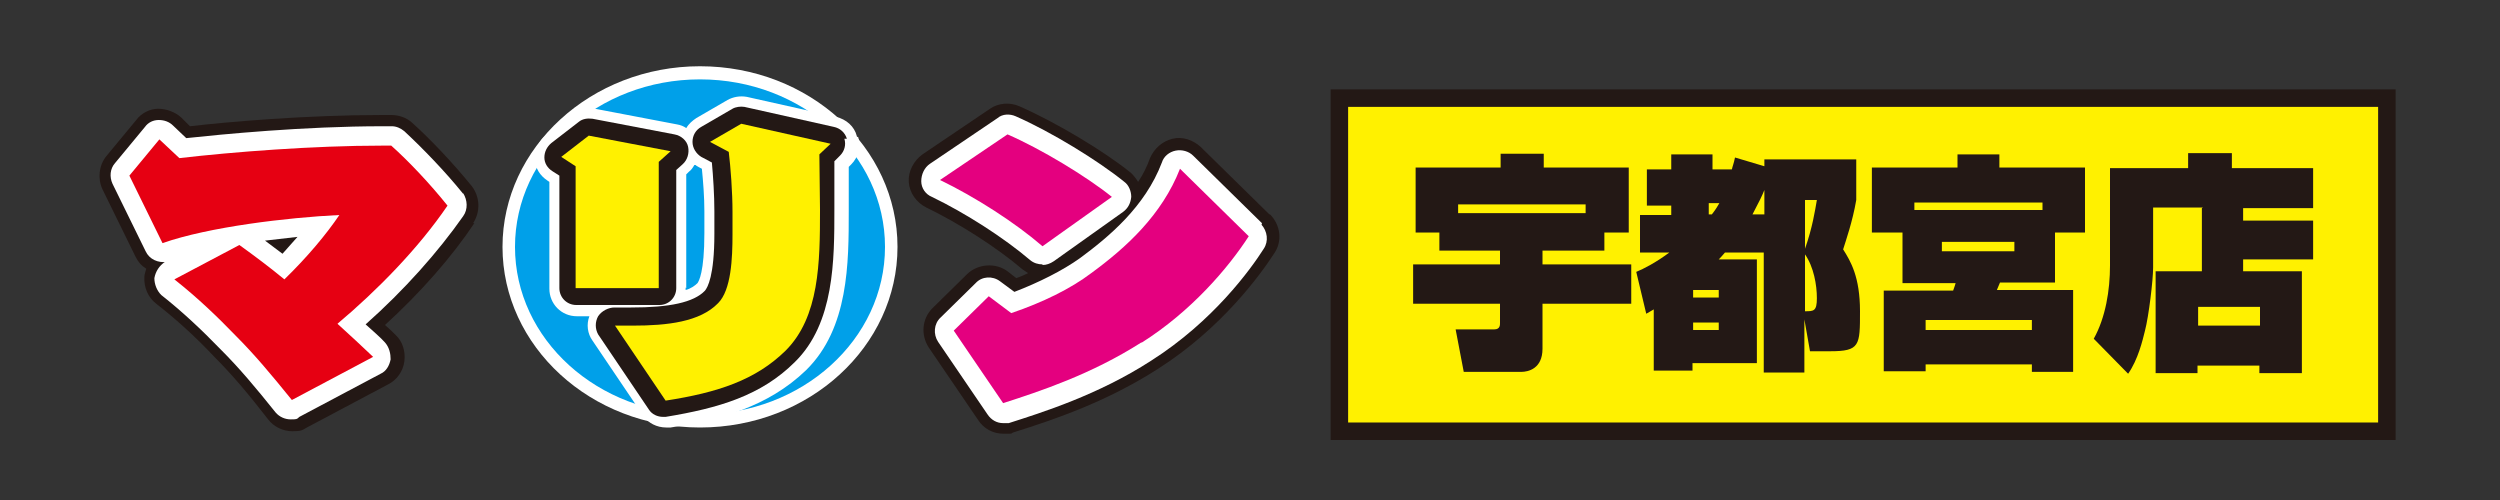 <?xml version="1.0" encoding="UTF-8"?>
<svg id="_レイヤー_1" data-name="レイヤー_1" xmlns="http://www.w3.org/2000/svg" version="1.1" viewBox="0 0 400 80">
  <rect x="0" y="0" width="400" height="80" fill="#333333" stroke="none"/>
  <!-- Generator: Adobe Illustrator 29.0.1, SVG Export Plug-In . SVG Version: 2.1.0 Build 192)  -->
  <defs>
    <style>
      .st0 {
        fill: #231815;
      }

      .st1 {
        fill: #e60012;
      }

      .st2 {
        fill: #fff;
      }

      .st3 {
        fill: #00a0e9;
      }

      .st4 {
        isolation: isolate;
      }

      .st5 {
        display: none;
      }

      .st6 {
        fill: #fff100;
      }

      .st7 {
        fill: #e4007f;
      }
    </style>
  </defs>
  <g id="_レイヤー_11" data-name="_レイヤー_1">
    <g>
      <g>
        <path class="st0" d="M75.7,35.7c1.2-1.8,1.1-4.2-.2-5.9-3-3.7-6.6-7.5-9.6-10.2-.9-.8-2.1-1.2-3.3-1.2h-1.5c-12,0-24.8,1.1-30.7,1.8l-1.4-1.4c-1-.9-2.4-1.4-3.7-1.4s-2.7.7-3.5,1.8l-4.8,5.8c-1.2,1.5-1.4,3.6-.6,5.3l5.3,10.8c.4.8.9,1.4,1.7,1.9-.1.4-.3.9-.3,1.3-.1,1.7.6,3.3,1.9,4.3,3.2,2.5,6.3,5.3,9.3,8.5h0c2.9,2.9,5.5,6,8.6,10,.9,1.2,2.4,1.9,3.9,1.9s1.6-.2,2.3-.6l13-6.9c1.4-.7,2.4-2.1,2.6-3.7s-.3-3.2-1.4-4.2c-.5-.5-1.1-1.1-1.7-1.6,5.7-5.2,10.7-10.9,14.3-16.3h-.2Z"/>
        <path class="st2" d="M74.1,31c-2.9-3.6-6.5-7.3-9.4-10-.6-.5-1.3-.8-2-.8h-1.5c-12.6,0-25.8,1.3-31.4,1.9l-2.1-2c-.6-.6-1.4-.9-2.3-.9s-1.7.4-2.2,1.1l-4.8,5.8c-.8.9-.9,2.2-.4,3.3l5.3,10.8c.6,1.3,2,1.9,3.4,1.7h-.3c-.9.6-1.5,1.5-1.7,2.6,0,1,.4,2,1.1,2.7,3.3,2.6,6.4,5.5,9.5,8.7h0c3,3,5.6,6.1,8.8,10.1.6.7,1.5,1.1,2.4,1.1s1,0,1.4-.4l13-6.9c.9-.4,1.4-1.3,1.6-2.3,0-.9-.2-1.9-.9-2.7s-2-1.9-3.1-2.9c6.2-5.5,11.6-11.6,15.6-17.3.8-1.1.7-2.6,0-3.7h0ZM42.4,38.5c1.7-.2,3.5-.4,5.2-.6-.8.9-1.6,1.8-2.4,2.7-.9-.7-1.9-1.4-2.8-2.1Z"/>
        <path class="st1" d="M54.1,51.9c1.9,1.7,3.9,3.6,5.6,5.2l-13,6.9c-3.4-4.2-6-7.3-9-10.3-2.8-2.9-6-6-9.8-9l10.4-5.5c2.5,1.8,4.9,3.6,7.2,5.5,3.7-3.6,6.7-7.2,8.8-10.3-8.3.4-20.9,1.9-28.3,4.5l-5.3-10.8,4.8-5.8,3.2,3c8.6-1,21.5-2,32.4-2h1.5c2.8,2.5,6.2,6.1,9,9.6-4.7,6.9-11.3,13.6-17.6,18.9h0Z"/>
      </g>
      <g>
        <path class="st0" d="M203.1,34.3l-11-10.8c-1.2-1.1-2.9-1.7-4.5-1.3s-2.9,1.5-3.6,3.1c-.5,1.4-1.1,2.6-1.9,3.8-.3-.5-.7-1-1.1-1.4-4.3-3.5-12-8.1-17.9-10.7-1.6-.7-3.4-.5-4.7.4l-10.8,7.3c-1.4,1-2.3,2.7-2.2,4.4s1.2,3.3,2.8,4.1c5.2,2.5,11.3,6.4,15.4,9.9.3.2.6.4.9.6-.6.3-1.3.6-1.9.8l-1.4-1.1c-1.9-1.4-4.7-1.2-6.4.4l-5.6,5.5c-1.7,1.7-1.9,4.3-.6,6.3l7.9,11.6c.9,1.4,2.4,2.2,4.1,2.2s1,0,1.5-.2c7-2.2,15.1-5,23.2-10.2,10.2-6.5,16.4-15.1,18.6-18.5,1.3-1.9,1-4.5-.7-6.2,0,0-.1,0-.1,0Z"/>
        <g>
          <path class="st2" d="M166.8,42.4c.6,0,1.2-.2,1.8-.6l11.1-7.9c.8-.6,1.2-1.4,1.3-2.4,0-.9-.4-1.9-1.1-2.4-4.2-3.4-11.7-8-17.4-10.5-.9-.4-2.1-.4-2.9.3l-10.8,7.3c-.9.6-1.4,1.7-1.4,2.8s.7,2.1,1.7,2.5c5.4,2.6,11.6,6.6,15.7,10.1.6.5,1.3.7,2,.7h0Z"/>
          <path class="st2" d="M201.9,35.7l-11-10.8c-.7-.7-1.8-1-2.8-.8s-1.9.9-2.2,1.9c-2.7,7.1-8.5,11.9-13.1,15.3-2.8,2-6.6,3.9-10.5,5.4l-2.3-1.7c-1.2-.9-2.9-.8-3.9.3l-5.6,5.5c-1.1,1-1.2,2.7-.4,3.9l7.9,11.6c.6.9,1.5,1.4,2.5,1.4s.6,0,.9,0c5.3-1.7,14.3-4.5,22.8-10,9.9-6.3,15.9-14.6,18-17.9.8-1.2.6-2.8-.4-3.9h.1v-.2Z"/>
        </g>
        <path class="st7" d="M166.8,39.4c-4.4-3.8-10.8-7.9-16.4-10.6l10.8-7.3c5.3,2.3,12.6,6.7,16.7,10l-11.1,7.9h0ZM182.6,54.8c-8,5.1-16.2,7.8-22.1,9.7l-7.9-11.6,5.6-5.5,3.6,2.7c5-1.7,9.5-3.9,12.8-6.4,5.6-4.1,11.3-9.3,14.2-16.7l11,10.8c-3.3,5.1-9.2,12-17.1,17h-.1Z"/>
      </g>
      <g>
        <path class="st2" d="M112,10.6c-17.4,0-31.6,13-31.6,28.9s14.1,28.9,31.6,28.9,31.6-13,31.6-28.9-14.1-28.9-31.6-28.9Z"/>
        <ellipse class="st3" cx="112" cy="39.5" rx="29.6" ry="26.8"/>
        <path class="st2" d="M137.1,21.8c-.4-1.6-1.7-2.7-3.3-3.1l-14.3-3.2c-1.1-.2-2.2,0-3.1.5l-5,2.9c-.6.4-1.2.9-1.6,1.6-.4-.3-.9-.5-1.5-.6l-13.1-2.5c-1.2-.2-2.5,0-3.5.9l-4.4,3.4c-1.1.9-1.7,2.2-1.7,3.7s.8,2.7,2,3.5l.3.2v17.1c0,2.4,1.9,4.4,4.4,4.4h2c-.5,1.3-.3,2.8.5,3.9l8.1,12c.8,1.2,2.2,1.9,3.7,1.9s.4,0,.7,0c7.6-1.2,15.5-3.2,21.7-9.2,6.8-6.7,6.8-17.1,6.8-25.5s0-2.9,0-4.5v-2.5l.4-.4c1.1-1.1,1.6-2.8,1.1-4.4h-.2ZM109.8,46.1v-18.2l.4-.4c.4-.3.6-.6.9-1.1h.2c0,.1,1,.6,1,.6.2,2,.4,4.5.4,6.8s0,.9,0,1.4v2.1c0,6.3-.9,7.7-1.1,8-.4.4-1.1.9-1.9,1.1v-.4h0Z"/>
        <g>
          <path class="st0" d="M108.2,46.1v-18.9l1-.9c.8-.7,1.1-1.8.9-2.8s-1.1-1.8-2.2-2l-13.1-2.5c-.8-.1-1.6,0-2.2.5l-4.4,3.4c-.7.6-1.1,1.4-1.1,2.3s.5,1.7,1.3,2.2l1.1.7v18c0,1.5,1.2,2.7,2.7,2.7h13.3c1.5,0,2.7-1.2,2.7-2.7h0Z"/>
          <path class="st0" d="M135.5,22.2c-.3-1-1.1-1.7-2.1-1.9l-14.3-3.2c-.6-.1-1.4,0-1.9.3l-5,2.9c-.9.5-1.4,1.4-1.4,2.4s.6,1.9,1.4,2.4l1.7.9c.2,2.2.4,5.2.4,7.8s0,.9,0,1.4v2.2c0,6.8-1.1,8.6-1.5,9.1-1.8,1.9-5.7,2.7-11.8,2.7s-1.8,0-2.7,0-2,.5-2.6,1.4c-.5.9-.5,2,0,2.9l8.1,12c.5.8,1.4,1.2,2.3,1.2s.3,0,.4,0c8.5-1.4,15.3-3.4,20.7-8.8,6.3-6.2,6.3-16.3,6.3-24.4s0-2.9,0-4.5v-3.2l.9-.9c.7-.7,1-1.7.7-2.7h.4Z"/>
        </g>
        <path class="st6" d="M105.4,25.9v20.2h-13.3v-19.5l-2.3-1.5,4.4-3.4,13.1,2.5s-1.9,1.7-1.9,1.7ZM131.1,24.7c0,2.7.1,6.2.1,8.9,0,8.4-.1,17.1-5.5,22.5-4.8,4.7-10.8,6.7-19.2,8l-8.1-12h2.8c5.6,0,10.8-.6,13.7-3.6,2.1-2.1,2.3-7.2,2.3-11s0-2.7,0-3.6c0-3.2-.3-7.1-.6-9.6l-3-1.6,5-2.9,14.3,3.2-1.8,1.7h0Z"/>
      </g>
    </g>
    <g class="st5">
      <rect class="st6" x="219" y="16.4" width="157.3" height="51.9"/>
      <path class="st0" d="M375.4,17.3v50.2h-155.5V17.3h155.5M377.2,15.5h-159.1v53.7h159.1V15.5h0Z"/>
    </g>
    <g class="st5">
      <path d="M244.6,32.7c0-.5-.2-.7-.5-1.3-7.5.4-8.2.5-14,.5l-.5-5.9h2.1c.4-.9.7-1.6,1.3-3.9l8.1.5c0,.2-1.3,2.1-1.8,3.4h2.3l-.9-1.6,5.9-1.6c1.3,1.6,1.6,2.3,3.4,5.4v-5.9h7.7v2.1c1.4-.4,3.6-1.3,6.4-2.5l4.8,4.8c-.9.5-2,1.1-4.1,1.8l4.5,1.1c-.9,6.4-1.8,7.2-5.2,7.2h-10.4c-2,0-3.8-1.1-3.8-3v-3l-5.4,2h3.9v16.5c0,1.8-1.1,3.2-2.7,3.2h-5.7l-1.4-4.7h2.1c.5,0,.7-.5.7-1.4h-3.4v6.1h-2.5l4.3,1.8c-.7,3.2-2.3,6.4-4.3,8.8l-6.6-4.1c2-1.8,3.4-3.9,4.3-6.4h-2.1v-19.7h13.4v-.2h.1ZM238.5,38.1h3.4v-1.3h-3.4v1.3ZM238.5,42.9h3.4v-1.3h-3.4v1.3ZM248.2,53.5v8.8h-8.1c.4-1.4,1.1-3.9.9-8.4l7-.4h.2ZM263.7,52.4h-9.9c-2.5,0-3.8-1.1-3.8-3.4v-11.1h7.7v1.6c2.5-.5,5.2-1.6,6.8-2.3l4.1,5c-1.4.7-2.9,1.1-4.7,1.6l5.4,1.3c-.7,5.7-1.3,6.6-3.4,7.2,1.3,2,2.5,5.2,3.6,7.5l-7.5,3c-.5-2.5-2-6.6-3-8.8l4.8-1.6h-.2.1ZM256.8,53.3c1.1,3.8,1.4,5,1.8,8.6l-7.5.7c.2-3.9-.5-7-1.1-8.6l6.8-.5v-.2h0ZM260.3,31.3c1.3,0,1.3-.4,1.4-1.8-.9.2-2,.5-3.9.9,0,.7.5.9,1.3.9h1.4-.2,0ZM260.5,46.5c1.3,0,1.3-1.1,1.4-2.3-1.6.4-2.9.5-4.1.7,0,.7,0,1.4,1.1,1.4h1.6s0,.2,0,.2Z"/>
      <path d="M287.1,53c-2.9,3-4.5,4.3-5.6,5.2l-4.5-7.9c8.1-5.2,11.8-11.8,13.4-15h-12.7v-7.5h15.8v-5.2h7.9v5.2h15.9v7.5h-12.9c2.1,5.6,8.1,11.1,13.8,15l-4.7,7.9c-1.1-.7-3-2-5.7-5.2v3.2h-6.6v6.4h-7.5v-6.4h-6.6v-3.2h0ZM293.7,49v-5.6c-.5,1.3-1.4,2.9-3.4,5.6h3.4ZM301.2,49h3.4c-1.1-1.4-2.3-3.2-3.4-5.6v5.6Z"/>
      <path d="M345.3,32.2h-9.1v10.9c0,2.3-.9,9-1.4,11.5-.5,1.8-1.3,5.2-3,7.9l-6.3-6.4c2.1-3.9,3-9,3-13.4v-17.7h14.3v-2.9h8.1v2.9h14.9v7.3h-12.7v2.3h12.7v7h-12.7v2.1h10.7v18.6h-7.7v-1.4h-11.3v1.4h-7.5v-18.6h8.4v-11.5s-.4,0-.4,0ZM344.4,50.5v3.4h11.3v-3.4h-11.3Z"/>
    </g>
  </g>
  <g id="_レイヤー_2">
    <g>
      <g>
        <rect class="st6" x="214.3" y="15.7" width="167.6" height="53.3"/>
        <path class="st0" d="M383.3,70.4h-170.4V14.3h170.4v56.1ZM215.7,67.6h164.8V17.1h-164.8v50.5Z"/>
      </g>
      <g class="st4">
        <g class="st4">
          <path class="st0" d="M230.3,37.2h-3.8v-10.4h13.6v-2.2h6.9v2.2h13.6v10.4h-3.9v2.9h-9.9v2.2h14.2v6.3h-14.2v7.2c0,3.2-2.3,3.7-3.4,3.7h-9.2l-1.3-6.8h6.2c.9,0,.9-.7.9-1v-3.1h-13.9v-6.3h13.9v-2.2h-9.7v-2.9ZM253.7,34.1v-1.4h-20.4v1.4h20.4Z"/>
          <path class="st0" d="M282.3,26.5v-1h14.7v6.5c-.6,3.5-1.7,6.6-2.1,7.9,1.2,1.9,2.7,4.4,2.7,9.9s0,6.4-4.8,6.4h-3.2l-.9-5.1v8.5h-6.5v-19.2h-6.2c-.6.7-.7.8-1,1.1h6.1v16.6h-10.3v1.2h-6.2v-9.8c-.2.1-.3.2-1.2.7l-1.6-6.7c1.2-.5,3-1.4,5.3-3.1h-4.7v-6h5v-1.5h-3.9v-5.8h3.9v-2.4h6.6v2.4h3.1c.1-.5.3-.9.5-1.9l4.7,1.4ZM270.9,46.4v1.2h4.1v-1.2h-4.1ZM270.9,51.6v1.2h4.1v-1.2h-4.1ZM273.4,32.5v1.8h.5c.7-.9.9-1.3,1.2-1.8h-1.7ZM282.3,30.4c-.3.8-.9,2-1.9,3.9h1.9v-3.9ZM288.8,39.8c1.2-3.4,1.6-6.1,1.9-7.8h-1.9v7.8ZM288.8,49.8c1.4,0,1.9,0,1.9-2.1s-.5-5-1.9-7v9.1Z"/>
          <path class="st0" d="M304.4,37.2h-4.9v-10.4h13.7v-2.1h6.7v2.1h13.7v10.4h-4.8v8h-8.8c-.2.4-.3.8-.5,1.2h12.2v13.1h-6.6v-1.2h-17v1.1h-6.7v-12.9h11.1c.2-.6.3-.8.4-1.2h-8.5v-8ZM326.8,33.6v-1.2h-20.5v1.2h20.5ZM308.1,51.2v1.6h17v-1.6h-17ZM310.7,38.7v1.5h11.6v-1.5h-11.6Z"/>
          <path class="st0" d="M352.5,33.2h-8v9.6c0,2-.7,7.8-1.3,10.1-.4,1.6-1.1,4.6-2.7,6.9l-5.5-5.6c1.9-3.4,2.6-7.8,2.6-11.7v-15.6h12.5v-2.4h7v2.4h13v6.4h-11.2v2h11.2v6.2h-11.2v1.9h9.4v16.3h-6.8v-1.2h-9.9v1.2h-6.7v-16.3h7.4v-10.1ZM351.7,49.1v3h9.9v-3h-9.9Z"/>
        </g>
      </g>
    </g>
  </g>
</svg>